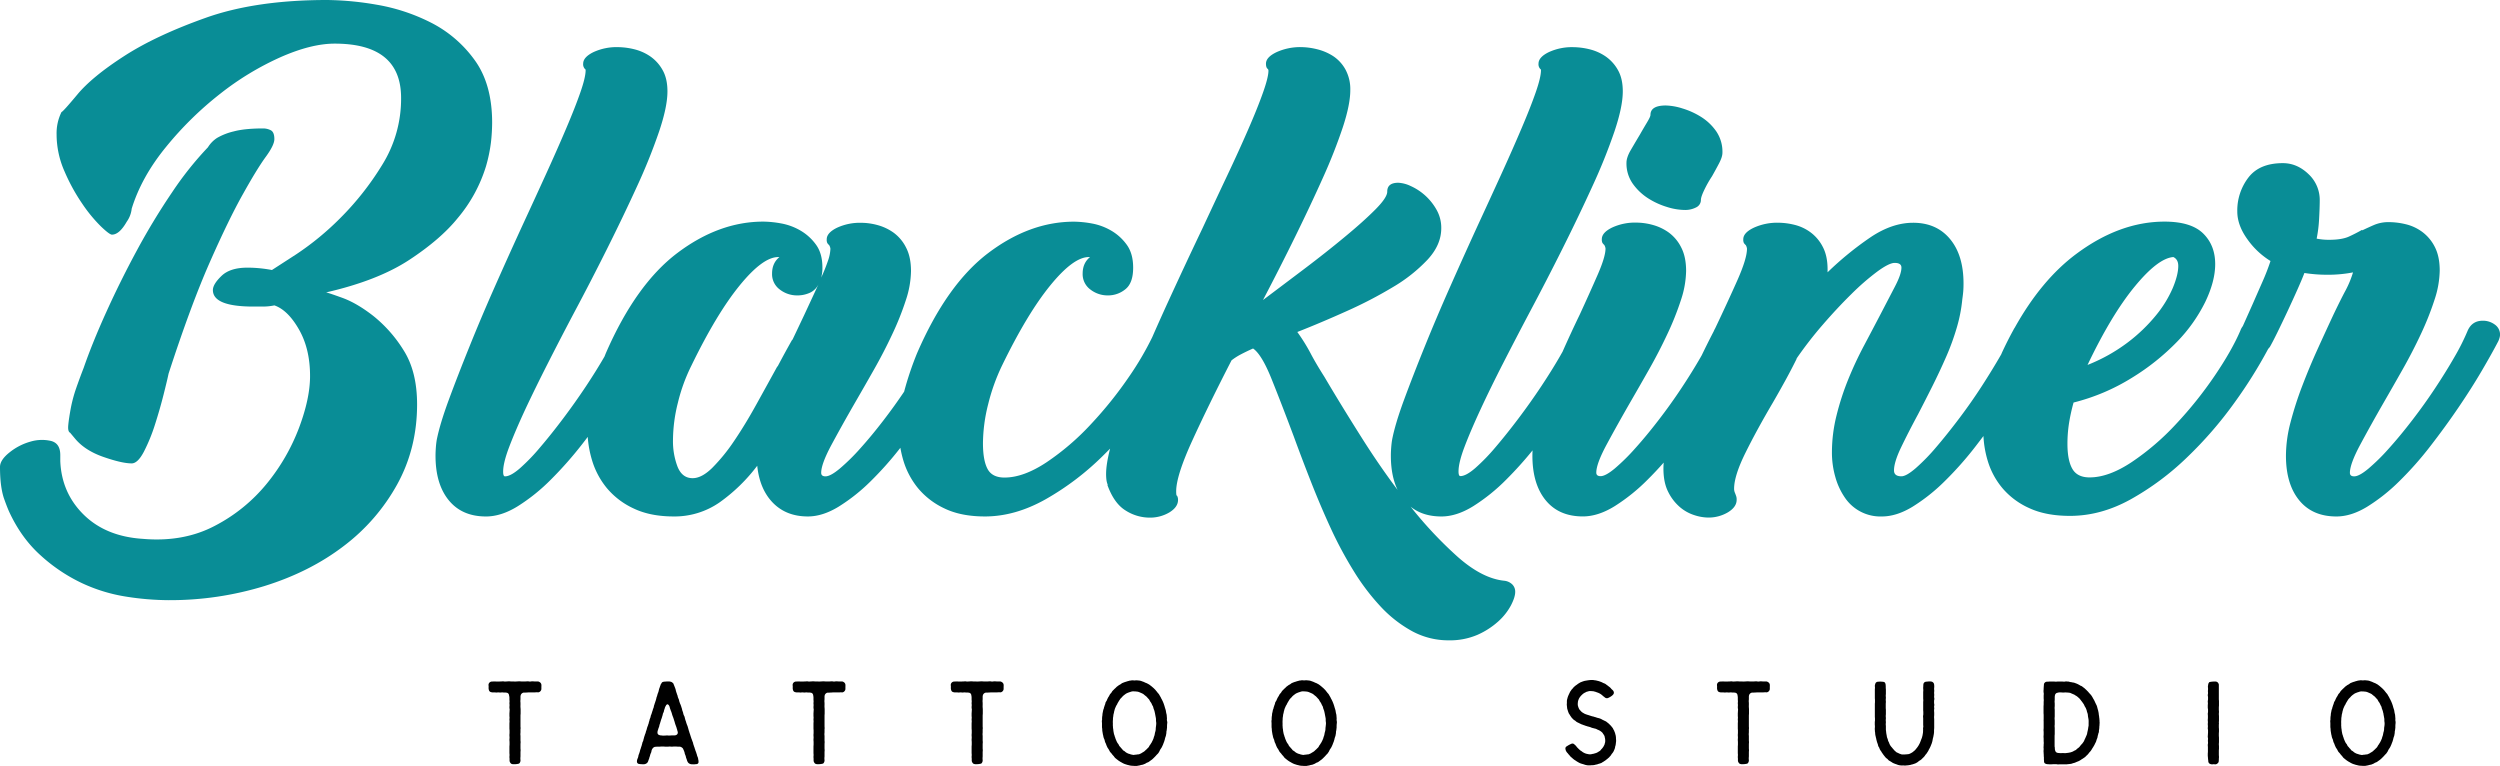 <svg xmlns="http://www.w3.org/2000/svg" viewBox="0 0 1688.19 517.24"><defs><style>.cls-1{fill:#098d96;}</style></defs><g id="Laag_2" data-name="Laag 2"><g id="Layer_1" data-name="Layer 1"><path class="cls-1" d="M50.68,296.19q6.65,8,19.11,12.35t19.11,4.38q4.14,0,8.31-8a118,118,0,0,0,7.47-18.31q3.31-10.33,5.82-20.3t3.32-13.94q15-46.17,27.83-75.24T164.09,131q9.54-17.11,15.37-25.08t5.81-12q0-4.77-2.49-6a11.52,11.52,0,0,0-5-1.19q-12.45,0-19.93,2a41.41,41.41,0,0,0-11.22,4.38,20.08,20.08,0,0,0-6.23,6.37,224.72,224.72,0,0,0-24.1,30.25,454.22,454.22,0,0,0-23.67,39q-11.22,20.72-20.77,41.8T56.5,248.42c-1.67,4.26-3.33,8.76-5,13.54a94.86,94.86,0,0,0-3.74,13.93q-1.25,6.78-1.66,11.15c-.28,2.92.13,4.65,1.25,5.17Z"/><path class="cls-1" d="M252.15,213.39q-11.21-8.76-21.18-12.34c-6.65-2.39-10.26-3.59-10.8-3.59q34.89-8,56.08-21.89t32.81-28.27a99.44,99.44,0,0,0,19.11-35,102.49,102.49,0,0,0,3.33-15.93,120.76,120.76,0,0,0,.83-13.53q0-26.28-12.05-42.6a82.09,82.09,0,0,0-29.49-25.08,128.31,128.31,0,0,0-36.56-12A207.45,207.45,0,0,0,221,0q-48.19,0-81.84,11.94T83.91,37.82Q62.3,51.76,52.34,63.7T41.54,75.64a32.29,32.29,0,0,0-3.32,15.13,61.8,61.8,0,0,0,5.4,25.08,126.65,126.65,0,0,0,12.05,21.9,99.26,99.26,0,0,0,12.46,15.12q5.81,5.58,7.47,5.58,5,0,10-8.76a18.39,18.39,0,0,0,3.33-8.76q6.63-21.5,23.26-41.8A228.22,228.22,0,0,1,148.72,63.3a193.09,193.09,0,0,1,40.71-24.68q20.74-9.15,36.55-9.16,44.86,0,44.87,36.63A84.3,84.3,0,0,1,258,111.47a193,193,0,0,1-28.25,35.83,190.17,190.17,0,0,1-29.49,24.28q-14.14,9.16-16.62,10.75c-2.78-.52-5.54-.92-8.31-1.19s-5.54-.4-8.31-.4q-11.64,0-17.44,5.58t-5.82,9.55q0,11.16,27.42,11.15h6.64a39.54,39.54,0,0,0,7.48-.8q9.14,3.19,16.62,16.32T209.37,254q0,15.13-7.48,35a135.3,135.3,0,0,1-21.6,37.42A111.22,111.22,0,0,1,145,355.11q-21.19,11.14-48.6,8.76-24.93-1.61-39.88-16.32T40.71,311.32v-4q0-7.95-6.23-9.55a27.11,27.11,0,0,0-13.71.39,39.54,39.54,0,0,0-14.12,7.17Q0,310.54,0,315.3,0,328.05,2.49,336c1.11,3.19,2.21,6.11,3.33,8.76q8.29,18.32,21.6,30.26a113.14,113.14,0,0,0,27.83,18.71,110.67,110.67,0,0,0,29.91,9.16,187.56,187.56,0,0,0,28.66,2.39,217.16,217.16,0,0,0,64.81-9.56q30.72-9.56,53.58-27.07a132.35,132.35,0,0,0,36.14-41.8q13.29-24.28,13.3-53.75,0-22.28-9.14-36.62A90.84,90.84,0,0,0,252.15,213.39Z"/><path class="cls-1" d="M1113.07,134a51.13,51.13,0,0,0,12.67,5.78,41.11,41.11,0,0,0,11.63,2,16.2,16.2,0,0,0,8.1-1.79,5.53,5.53,0,0,0,3.11-5c0-1.33.76-3.58,2.29-6.77a74.82,74.82,0,0,1,5.19-9.15q2.49-4.38,4.78-8.76t2.28-7.17A24.53,24.53,0,0,0,1159,88.78,35.16,35.16,0,0,0,1148.79,79a51.8,51.8,0,0,0-12.67-5.77,40.64,40.64,0,0,0-11.22-2q-10.38,0-10.38,6.37c0,.8-.77,2.46-2.29,5s-3.11,5.24-4.77,8.16q-3.33,5.58-6.23,10.55t-2.91,8.56a23.62,23.62,0,0,0,4.36,14.33A37.43,37.43,0,0,0,1113.07,134Z"/><path class="cls-1" d="M1684.66,219.16a13.41,13.41,0,0,0-8.1-2.59q-7.47,0-10.39,7.17a148.18,148.18,0,0,1-8.72,17.32q-5.82,10.14-13.08,21.1T1629,283.65q-8.1,10.56-15.79,19.11a136.69,136.69,0,0,1-13.92,13.74q-6.22,5.17-9.55,5.17c-1.94,0-2.91-.79-2.91-2.39q0-6,7.06-19.15t15.79-28.34q6.22-10.77,12.88-22.55t12.25-23.75a196,196,0,0,0,9.14-23,65.33,65.33,0,0,0,3.53-19.76q0-9.57-3.32-16a28.79,28.79,0,0,0-8.52-10.16,30.68,30.68,0,0,0-11.21-5.18,49.17,49.17,0,0,0-11-1.39,25,25,0,0,0-10,1.79c-2.77,1.19-5.54,2.46-8.31,3.78v-.4q-4.16,2.4-8.93,4.58t-13.5,2.19a44.12,44.12,0,0,1-8.31-.79,90.34,90.34,0,0,0,1.66-13.43c.27-5,.42-9.09.42-12.25a23.87,23.87,0,0,0-7.69-18q-7.69-7.31-17.24-7.3-15.79,0-23.26,9.75a36.53,36.53,0,0,0-7.48,22.89q0,9.17,6.65,18.51a53.35,53.35,0,0,0,15.78,14.93,149.3,149.3,0,0,1-5.4,13.94q-3.33,7.56-6.64,15.12l-6.68,14.94a10.79,10.79,0,0,0-1.63,3q-5.82,13.54-17.45,30.65a265.77,265.77,0,0,1-26,32.45,169.38,169.38,0,0,1-29.91,25.68q-15.57,10.35-28.45,10.35c-5.55,0-9.42-1.92-11.64-5.77s-3.32-9.49-3.32-16.92a89.58,89.58,0,0,1,1-13.54,125.61,125.61,0,0,1,3.13-14.33,137.85,137.85,0,0,0,39.42-16.72A156.32,156.32,0,0,0,1470,230.9a105.6,105.6,0,0,0,19.19-27.07q6.67-13.94,6.68-25.48,0-12.73-8.13-20.7t-26-8q-30.42,0-59.77,21.89-23.43,17.47-41.41,49.64a12.77,12.77,0,0,0-1,1.71q-4.07,7.4-7.83,15.54l-.3.77c-.12.21-.23.41-.36.62q-5.61,9.76-12.67,20.7t-15.16,21.7q-8.1,10.75-15.58,19.51a133.92,133.92,0,0,1-13.91,14.33q-6.45,5.58-9.77,5.57c-3.32,0-5-1.32-5-4q0-5.56,4.78-15.52t11.42-22.3q4.56-8.75,9.55-18.71t9.35-19.91a163.75,163.75,0,0,0,7.27-19.9,100.9,100.9,0,0,0,3.74-19.11c.27-1.85.48-3.58.62-5.18s.21-3.44.21-5.57q0-19.11-9.14-30.06t-24.92-10.94q-14.13,0-28.67,9.75a217.66,217.66,0,0,0-29.07,23.69v-2q0-9.16-3.33-15.33a28.15,28.15,0,0,0-8.31-9.75,30.51,30.51,0,0,0-10.8-5,46.44,46.44,0,0,0-10.8-1.39,38.11,38.11,0,0,0-16.61,3.38q-7.08,3.39-7.07,7.76a5.15,5.15,0,0,0,.42,2.59,9,9,0,0,0,1.25,1.39,6,6,0,0,1,.83,2.39q0,6.78-6.65,21.7-6.45,14.48-14.85,32.15a14.44,14.44,0,0,0-.93,1.89l0,0q-4.1,7.89-8.11,16.22c-.2.35-.39.7-.6,1.06q-5.82,10.14-13.08,21.1t-15.37,21.49q-8.1,10.56-15.79,19.11a137.74,137.74,0,0,1-13.91,13.74q-6.24,5.17-9.56,5.17c-1.94,0-2.91-.79-2.91-2.39q0-6,7.07-19.11t15.78-28.26q6.23-10.76,12.88-22.49t12.25-23.69a193.53,193.53,0,0,0,9.14-22.89,65.09,65.09,0,0,0,3.53-19.71q0-9.56-3.32-15.92a27.88,27.88,0,0,0-8.31-10,33.63,33.63,0,0,0-10.8-5.17,42.53,42.53,0,0,0-11.22-1.59,36.77,36.77,0,0,0-16.4,3.38q-6.86,3.39-6.86,7.76a5.15,5.15,0,0,0,.42,2.59,9.35,9.35,0,0,0,1.24,1.39,5.88,5.88,0,0,1,.83,2.39q0,5.58-5.4,17.92t-12,26.67q-5.4,11.15-11,23.69l-.6,1.37c-.47.85-1,1.72-1.48,2.61q-5.61,9.77-12.87,20.7t-15.37,21.7q-8.1,10.74-15.58,19.51a132.32,132.32,0,0,1-13.71,14.13q-6.23,5.37-10,5.37c-.83,0-1.25-1.05-1.25-3.18q0-6,4.17-16.92t10.85-25.28q6.66-14.34,15.21-31.05T1032.87,211q11.25-21.1,22.3-43.2t20.22-42.2a384.27,384.27,0,0,0,14.81-36.82q5.63-16.73,5.63-27.07,0-8.76-3.35-14.53a27.36,27.36,0,0,0-8.37-9.16,33.19,33.19,0,0,0-10.88-4.78,47.71,47.71,0,0,0-10.88-1.39,37.32,37.32,0,0,0-16.53,3.38c-4.61,2.26-6.9,4.85-6.9,7.77a4.56,4.56,0,0,0,1.66,4v.4q0,4.77-3.53,14.92t-9.56,24.29q-6,14.13-13.71,31.05t-16,34.84q-9.13,19.91-18.48,41t-17.24,40.61q-7.89,19.51-13.92,35.83T940.05,297q-.4,2.38-.62,5.38t-.21,5.37q0,13.62,4.55,23.09-12.15-16.2-23.45-34-14.75-23.3-26-42.4-5.82-9.15-9.35-15.92a121.6,121.6,0,0,0-8.93-14.33q16.2-6.37,33.44-14.14a289.4,289.4,0,0,0,31.36-16.32,105.42,105.42,0,0,0,23.27-18.51q9.14-9.94,9.14-21.1A24.67,24.67,0,0,0,970,141.53a37.85,37.85,0,0,0-17.44-15.93,21.91,21.91,0,0,0-8.31-2.19q-7.49,0-7.48,6,0,4-8.1,12.14T908.07,160q-12.47,10.36-27.21,21.5t-28,21.1q11.29-21.49,21.75-42.8t18.83-40a357.7,357.7,0,0,0,13.38-34q5-15.32,5-24.88a27.77,27.77,0,0,0-3.35-14.13,25.62,25.62,0,0,0-8.38-9,35.64,35.64,0,0,0-10.87-4.58,46.33,46.33,0,0,0-10.46-1.39A38.68,38.68,0,0,0,862,35.23q-7.12,3.39-7.12,7.77c0,1.86.42,3,1.25,3.58a1.61,1.61,0,0,1,.42,1.19q0,4.4-3.74,14.93t-10,24.88q-6.24,14.34-14.33,31.46t-16.41,35q-11.22,23.49-22.64,48.37-5.93,12.92-11.35,25.29A204.08,204.08,0,0,1,762.68,254a267.69,267.69,0,0,1-26,32.45,170.1,170.1,0,0,1-29.91,25.68q-15.59,10.35-28.46,10.35-8.31,0-11.42-5.77t-3.12-17.32a109.86,109.86,0,0,1,3.53-26.48,132.8,132.8,0,0,1,9.35-26.07q17-35,32.61-54.14t26-19.11h.83q-5,4-5,11.14a12.83,12.83,0,0,0,5.19,10.75,18.91,18.91,0,0,0,11.84,4A18.36,18.36,0,0,0,760,195.27q5.19-4.17,5.19-14.53,0-9.56-4.36-15.52a34,34,0,0,0-10.59-9.56,39.92,39.92,0,0,0-13.09-4.78,70.93,70.93,0,0,0-11.84-1.19q-29.91,0-57.86,21.1t-48.16,67.68a212.79,212.79,0,0,0-8.66,25.68c0,.1-.05.21-.08.32q-6.57,9.75-13.8,19.18-8.1,10.56-15.79,19.11A137.74,137.74,0,0,1,567,316.5q-6.24,5.17-9.56,5.17c-1.94,0-2.91-.79-2.91-2.39q0-6,7.06-19.11t15.79-28.26q6.23-10.76,12.88-22.49t12.25-23.69a193.53,193.53,0,0,0,9.14-22.89,65.09,65.09,0,0,0,3.53-19.71q0-9.56-3.32-15.92a27.88,27.88,0,0,0-8.31-10,33.63,33.63,0,0,0-10.8-5.17,42.53,42.53,0,0,0-11.22-1.59,36.77,36.77,0,0,0-16.4,3.38q-6.85,3.39-6.86,7.76a5.15,5.15,0,0,0,.42,2.59,9.35,9.35,0,0,0,1.24,1.39,6,6,0,0,1,.83,2.39,26.86,26.86,0,0,1-1.66,8.16,115.54,115.54,0,0,1-4.57,11.35,24.45,24.45,0,0,0,.83-6.77q0-9.56-4.36-15.52a34,34,0,0,0-10.59-9.56,39.83,39.83,0,0,0-13.09-4.78,70.93,70.93,0,0,0-11.84-1.19q-29.89,0-57.95,21.1t-48.39,67.68c-.31.74-.6,1.51-.9,2.26q-5.52,9.56-12.6,20.23-7.28,10.95-15.37,21.7t-15.58,19.51A130.41,130.41,0,0,1,351,316.3q-6.22,5.37-10,5.37c-.83,0-1.24-1.05-1.24-3.18q0-6,4.17-16.92t10.84-25.28Q361.49,262,370,245.24T387.75,211q11.26-21.1,22.3-43.2t20.23-42.2a386.63,386.63,0,0,0,14.8-36.82q5.64-16.73,5.63-27.07,0-8.76-3.35-14.53A27.36,27.36,0,0,0,439,38a33.1,33.1,0,0,0-10.88-4.78,47.71,47.71,0,0,0-10.88-1.39,37.28,37.28,0,0,0-16.52,3.38Q393.8,38.62,393.8,43a4.56,4.56,0,0,0,1.66,4v.4q0,4.77-3.53,14.92t-9.55,24.29q-6,14.13-13.71,31.05t-16,34.84q-9.15,19.91-18.49,41T317,234.09q-7.89,19.51-13.91,35.83T294.93,297c-.27,1.59-.48,3.38-.62,5.38s-.21,3.78-.21,5.37q0,19.11,8.94,30.06t25.13,10.95q10.38,0,21.6-7A125.58,125.58,0,0,0,372,323.86a255.83,255.83,0,0,0,21.4-24.28c1.18-1.52,2.33-3,3.48-4.56a71.58,71.58,0,0,0,2.95,15.9,53.65,53.65,0,0,0,10,18.72,52,52,0,0,0,18.07,13.73q11.22,5.37,27,5.38A53.17,53.17,0,0,0,486,339.19a115.52,115.52,0,0,0,25.34-24.68Q513,330.44,522,339.59t23.47,9.16q10,0,20.77-6.57a122.48,122.48,0,0,0,21.61-17.12A229.18,229.18,0,0,0,608,302.39a77.35,77.35,0,0,0,2,8.53,54,54,0,0,0,9.9,18.72,51.64,51.64,0,0,0,17.94,13.73q11.14,5.37,27.23,5.38,20.34,0,40.92-11.55a183.71,183.71,0,0,0,38.63-29.26c1.69-1.65,3.34-3.33,5-5q-2.7,10.5-2.7,17.16a32.38,32.38,0,0,0,.21,3.78,14.1,14.1,0,0,0,1,3.78l-.41-.39q4.57,12.74,12.46,17.51A30.26,30.26,0,0,0,776,349.54,25.64,25.64,0,0,0,789.68,346q5.8-3.58,5.81-8.36a5.53,5.53,0,0,0-.83-3.19v.4c-.28-.26-.41-1.32-.41-3.18q0-10.35,10.8-34t26.58-54.34a41.41,41.41,0,0,1,6.23-4c2.5-1.32,5.26-2.65,8.31-4q5.82,4,12.46,20.51t15,38.81q5.38,14.73,11.63,30.66t13.29,31.25a268.47,268.47,0,0,0,15.58,29.06,150.45,150.45,0,0,0,18.28,24.09,84.21,84.21,0,0,0,21.18,16.52,51.27,51.27,0,0,0,24.72,6.17,47,47,0,0,0,19.53-3.78,52.83,52.83,0,0,0,13.91-9,40.09,40.09,0,0,0,8.52-10.75c1.93-3.72,2.91-6.77,2.91-9.16a6.85,6.85,0,0,0-2.08-5.17,9.1,9.1,0,0,0-5.4-2.39q-15-1.59-31.57-16.32a271.29,271.29,0,0,1-31.56-33.67q8.19,6.59,20.75,6.6,10.38,0,21.6-7a125.63,125.63,0,0,0,22.23-17.92,248.66,248.66,0,0,0,17.75-19.72c-.06,1.22-.1,2.42-.1,3.6q0,19.11,8.93,30.06t25.13,10.95q10.38,0,21.61-7a125.94,125.94,0,0,0,22.22-17.92q5.46-5.42,10.76-11.44c-.11,1.4-.17,2.76-.17,4.08q0,9.56,3.32,15.92a32.35,32.35,0,0,0,7.9,10.15,28.14,28.14,0,0,0,9.76,5.38,31.28,31.28,0,0,0,8.93,1.59,25.61,25.61,0,0,0,13.71-3.58q5.81-3.58,5.81-8.36a6.75,6.75,0,0,0-.41-2.79c-.28-.8-.56-1.52-.83-2.19A6.7,6.7,0,0,1,1171,330q0-8.75,7.69-24.28t18.48-33.84q4.15-7.17,8.31-14.73t7.89-15.13l-.41.4a260.3,260.3,0,0,1,17.86-23.09q10-11.55,19.53-20.9a163.06,163.06,0,0,1,17.44-15.13q7.89-5.76,11.63-5.77,4.58,0,4.57,3.18,0,4.39-4.36,12.74L1269.46,213q-5,9.56-10.8,20.5a244.81,244.81,0,0,0-10.59,22.69,179,179,0,0,0-7.89,24.29,102.78,102.78,0,0,0-3.12,24.88,60,60,0,0,0,2.29,16.72,46.4,46.4,0,0,0,6.44,13.93,28.94,28.94,0,0,0,24.92,12.75q10,0,20.77-6.57a122.07,122.07,0,0,0,21.6-17.12,229.72,229.72,0,0,0,21-23.69q2.68-3.47,5.29-6.94a69.35,69.35,0,0,0,3,17.09,51.61,51.61,0,0,0,10,18.31,50.94,50.94,0,0,0,18.07,13.34q11.21,5.18,27.41,5.18,20.78,0,40.92-11.15a182.76,182.76,0,0,0,38-28.27,265.81,265.81,0,0,0,32.4-37.42,316.06,316.06,0,0,0,22.35-35.68,13.1,13.1,0,0,0,.91-1.34v.39c1.39-2.38,3.18-5.83,5.4-10.35s4.5-9.28,6.86-14.33,4.57-9.88,6.64-14.53,3.67-8.42,4.78-11.34a98.12,98.12,0,0,0,15.37,1.19,88.56,88.56,0,0,0,17.45-1.59,66.67,66.67,0,0,1-5,12.14q-2.91,5.37-7.89,15.72-5.4,11.57-11,23.89t-10.38,24.88a233.23,233.23,0,0,0-7.89,24.49,89.79,89.79,0,0,0-3.12,22.69q0,19.11,8.93,30.06t25.13,10.95q10,0,20.77-6.57a122.07,122.07,0,0,0,21.6-17.12,229.72,229.72,0,0,0,21-23.69q10.18-13.14,19.11-26.28t15.79-24.88q6.86-11.73,11-19.7a13.63,13.63,0,0,0,.83-2.19,8.47,8.47,0,0,0,.41-2.19A8.22,8.22,0,0,0,1684.66,219.16Zm-243.13-25.68q15.72-19.11,26.09-19.9,3.32,1.59,3.31,6,0,6-3.72,14.93A77.6,77.6,0,0,1,1456,212.79a110.91,110.91,0,0,1-19,18.31,114.93,114.93,0,0,1-27.34,15.33Q1425.78,212.61,1441.53,193.48ZM542.93,213,535,229.71v-.4q-2.49,4.4-5,9t-5,9.35v-.39Q518,260,510.53,273.5T495.58,298A121.84,121.84,0,0,1,481,315.9c-4.72,4.65-9.14,7-13.3,7q-7.07,0-10.18-7.77A48.5,48.5,0,0,1,454.45,297a105.5,105.5,0,0,1,3.32-25.08,118.41,118.41,0,0,1,9.14-25.08q17-35,32.61-54.14t26-19.11h.84q-5,4-5,11.14a12.83,12.83,0,0,0,5.19,10.75,18.91,18.91,0,0,0,11.84,4,20.31,20.31,0,0,0,8.52-1.79,12.16,12.16,0,0,0,6-6.17Z"/><path d="M364.5,460.67a3,3,0,0,0-1.19-.51,5.9,5.9,0,0,1-1.19,0h-1.28c-.42,0-.93-.09-1.44-.09s-1,.17-1.53.17-1-.17-1.44-.17-1,.09-1.53.09H352c-.43,0-.94-.09-1.36-.09s-.94.09-1.44.09-.85.08-1.36.08-.94-.08-1.36-.08h-1.44c-.43,0-.85-.09-1.36-.09s-.94.09-1.36.09-.93.08-1.36.08-.93-.17-1.44-.17a6.91,6.91,0,0,1-1.36.09c-.42,0-.93.08-1.36.08h-1.36c-.5,0-.93-.08-1.35-.08-.68,0-1.36.08-2,.08a2.35,2.35,0,0,0-1.7.86,2.26,2.26,0,0,0-.51,1.36c0,.51.09.94.09,1.37a6.85,6.85,0,0,0,0,1.36,2.53,2.53,0,0,0,.17.69,1.9,1.9,0,0,0,.51,1,1.84,1.84,0,0,0,1,.51,3.33,3.33,0,0,0,1.28.17H334c.43,0,.77.09,1.19.09s.85-.09,1.27-.09.94.09,1.36.09.93-.09,1.36-.09.76.09,1.1.09h1.11c.17,0,.34.08.51.08a2,2,0,0,1,1.35.6,2.13,2.13,0,0,1,.51,1.28A8,8,0,0,1,344,471v1.36c0,.43.09.85.09,1.28s-.09.85-.09,1.28.09.77.09,1.2-.09,1-.09,1.53a8,8,0,0,0,.17,1.37c0,.51-.08,1-.08,1.45s-.09.94-.09,1.45v1.45c0,.42.09.85.09,1.28s-.09.77-.09,1.19.09.86.09,1.28-.09,1-.09,1.54v3.24c0,.43.09.94.09,1.37v1.62c0,.51-.09,1-.09,1.53s.09,1.11.09,1.62-.09,1-.09,1.54.09,1,.09,1.62v1.54c0,.51-.09,1-.09,1.53v4.18c0,.43.09.94.09,1.37s-.09.94-.09,1.36.09.86.09,1.2v1.28a2.45,2.45,0,0,0,.34,1.11,2.7,2.7,0,0,0,.76.94,4.38,4.38,0,0,0,1.11.34h1.52a10,10,0,0,0,1.53-.17,3.32,3.32,0,0,0,1.27-.34,2.43,2.43,0,0,0,.68-1.11,2.45,2.45,0,0,0,.17-.69c0-.59-.08-1.11-.08-1.7,0-.43.08-.86.08-1.37V508c0-.51.09-.94.09-1.37s-.09-.94-.09-1.36v-2.73c0-.43.09-.94.09-1.37s-.09-.85-.09-1.36v-2.65c0-.51-.08-.94-.08-1.36s.08-.94.08-1.37v-1.37a6,6,0,0,1,.09-1.27c0-.43-.09-.86-.09-1.28v-7.26c0-.51.09-1,.09-1.45v-2.9c0-.43-.09-.85-.09-1.36a7.82,7.82,0,0,1,0-1.37v-1.37c0-.42-.08-.85-.08-1.36s.08-.85.08-1.37v-1.36a3.92,3.92,0,0,1,.09-1,2.51,2.51,0,0,1,1.95-2h.76c.51,0,1.11-.08,1.62-.08s.93-.09,1.36-.09h4c.51,0,.94-.08,1.36-.08.26,0,.51.08.77.08a2.28,2.28,0,0,0,1.44-.68,2.42,2.42,0,0,0,.76-1.54v-1.53a7.8,7.8,0,0,0,0-1.45A2.26,2.26,0,0,0,364.5,460.67Z"/><path d="M471.37,511.87l-.51-1.28a6.94,6.94,0,0,1-.34-1.28,8.38,8.38,0,0,1-.43-1.28l-.51-1.28a6.84,6.84,0,0,0-.42-1.28,6.84,6.84,0,0,0-.42-1.28c-.17-.43-.26-.86-.43-1.28s-.25-.94-.34-1.37l-.51-1.28A7.35,7.35,0,0,0,467,499c-.17-.42-.26-.85-.43-1.28s-.25-.85-.42-1.28a8.38,8.38,0,0,0-.43-1.28c-.16-.42-.25-.94-.42-1.36a12.34,12.34,0,0,1-.42-1.45c-.17-.51-.26-.94-.43-1.45a6.17,6.17,0,0,0-.51-1.37c-.17-.51-.34-.94-.51-1.45a7.61,7.61,0,0,0-.42-1.36,10.33,10.33,0,0,1-.43-1.45c-.17-.43-.17-.86-.33-1.29s-.43-.85-.6-1.28-.25-.85-.34-1.27-.25-.86-.42-1.29-.26-.85-.34-1.27-.26-.94-.43-1.37a7.09,7.09,0,0,0-.42-1.28,7.23,7.23,0,0,0-.51-1.19c-.17-.43-.26-.86-.43-1.28s-.17-.94-.34-1.37-.34-.77-.5-1.19-.26-.77-.34-1.2-.26-.85-.43-1.19a6.84,6.84,0,0,0-.42-1.28c-.09-.43-.26-.77-.34-1.2s-.17-.85-.34-1.28a6.34,6.34,0,0,0-.43-1.11,8.93,8.93,0,0,0-.42-1.11,11.37,11.37,0,0,1-.42-1.11,2.75,2.75,0,0,0-.85-.85,2.24,2.24,0,0,0-1.11-.51,4,4,0,0,0-1-.17h-1.35c-.43,0-.85.08-1.28.08s-.68.09-1,.09a4.81,4.81,0,0,0-1,.34,3,3,0,0,0-.6.85c-.17.35-.42.6-.51.86a4.78,4.78,0,0,1-.42,1.19,5.31,5.31,0,0,1-.43,1.2c-.08.42-.25.85-.34,1.28s-.17.85-.34,1.28a7.93,7.93,0,0,1-.51,1.28,6.89,6.89,0,0,1-.33,1.28c-.09.42-.34.85-.43,1.28s-.17.93-.34,1.36a7.09,7.09,0,0,1-.42,1.28,8,8,0,0,1-.43,1.28,7.09,7.09,0,0,1-.42,1.28c-.09.43-.17.85-.26,1.28s-.42.94-.51,1.37-.25.93-.42,1.36-.26.94-.43,1.37a7.86,7.86,0,0,1-.5,1.28c-.17.51-.17.93-.34,1.45l-.51,1.28a6.6,6.6,0,0,1-.34,1.36,9.74,9.74,0,0,0-.34,1.37,7.71,7.71,0,0,0-.43,1.28l-.51,1.28c-.08.42-.25.85-.34,1.28s-.25.85-.42,1.28-.25.85-.34,1.28l-.51,1.28a7.35,7.35,0,0,1-.42,1.28c-.09.42-.26.94-.34,1.36a7.62,7.62,0,0,0-.34,1.37c-.17.42-.43.85-.6,1.36a7.62,7.62,0,0,1-.34,1.37,6,6,0,0,1-.42,1.36c-.17.52-.25.94-.42,1.37s-.34.94-.43,1.36-.25.94-.42,1.45-.34.86-.51,1.37-.17,1-.34,1.53-.43,1-.6,1.54a4.77,4.77,0,0,0-.17,1.54,1.55,1.55,0,0,0,1.11,1.36c.25.09.59.09.93.17.51,0,.93.09,1.44.09H435a3.71,3.71,0,0,0,1.61-.6,2.59,2.59,0,0,0,1-1.28c.17-.34.26-.77.43-1.19s.34-.77.42-1.2.26-.85.43-1.28a6.94,6.94,0,0,1,.34-1.28,10.88,10.88,0,0,1,.51-1.19c.17-.51.17-1.11.42-1.71a4.09,4.09,0,0,1,1-1.45,2.53,2.53,0,0,1,1.36-.6c.42,0,.85-.08,1.36-.08h1.35c.51,0,.94-.09,1.45-.09H448c.51,0,1,.09,1.45.09h1.44c.42,0,.93-.09,1.36-.09s.93.09,1.44.09.94-.09,1.36-.09h1.44c.43,0,.94.09,1.36.09h1.19a2.64,2.64,0,0,1,1.44.6,2.17,2.17,0,0,1,.94,1.19,14,14,0,0,1,.68,1.62,6.11,6.11,0,0,1,.33,1.37l.51,1.28a7.32,7.32,0,0,1,.34,1.36c.17.43.34.85.51,1.37a5.23,5.23,0,0,0,.43,1.19,3,3,0,0,0,1,1.28,4.27,4.27,0,0,0,1.44.6c.59,0,1.1.08,1.7.08A9.78,9.78,0,0,0,470,516a1.66,1.66,0,0,0,.93-.17,1.32,1.32,0,0,0,.77-1.28,6.13,6.13,0,0,0-.09-1.28A7.22,7.22,0,0,1,471.37,511.87ZM456.6,496.34a2.73,2.73,0,0,1-1.19.25h-1.53c-.51,0-1,.09-1.53.09h-1.52v-.09c-.43,0-.94.09-1.36.09s-.94.08-1.45.08c-.68,0-1.35-.17-2-.17a5.24,5.24,0,0,1-1.11-.34,1.66,1.66,0,0,1-.93-1.7,3.9,3.9,0,0,1,.25-1.37c.17-.43.26-.94.43-1.36s.34-.94.51-1.37a7,7,0,0,1,.34-1.45,8,8,0,0,0,.42-1.37,9.6,9.6,0,0,0,.43-1.45c.17-.42.34-.85.51-1.36s.25-.94.42-1.37a9.51,9.51,0,0,0,.34-1.45c.17-.42.42-.85.59-1.36s.17-.94.34-1.37.34-.94.43-1.36a6.48,6.48,0,0,1,.68-1.37,1.29,1.29,0,0,1,.51-.68.7.7,0,0,1,1-.09c.16.17.42.35.5.52a4,4,0,0,1,.43.85c.17.51.25,1,.42,1.45s.34.94.51,1.45a6.17,6.17,0,0,1,.51,1.37c.17.42.26.93.43,1.45s.34.93.51,1.36.34.94.5,1.45.26.94.43,1.37.25.94.42,1.45.26.85.43,1.28.34.94.51,1.36a10.91,10.91,0,0,0,.42,1.37,7.83,7.83,0,0,0,.34,1.28,3.45,3.45,0,0,1,.17.94A1.75,1.75,0,0,1,456.6,496.34Z"/><path d="M569.84,460.67a3,3,0,0,0-1.19-.51,5.9,5.9,0,0,1-1.19,0h-1.27c-.43,0-.94-.09-1.44-.09s-1,.17-1.53.17-1-.17-1.45-.17-1,.09-1.52.09h-2.89c-.42,0-.93-.09-1.36-.09s-.93.09-1.44.09-.85.08-1.36.08-.93-.08-1.36-.08H550.4c-.43,0-.85-.09-1.36-.09s-.93.09-1.36.09-.93.08-1.36.08-.93-.17-1.44-.17a6.86,6.86,0,0,1-1.36.09c-.42,0-.93.08-1.35.08h-1.36c-.51,0-.94-.08-1.36-.08-.68,0-1.36.08-2,.08a2.35,2.35,0,0,0-1.7.86,2.31,2.31,0,0,0-.5,1.36c0,.51.08.94.08,1.37a7.7,7.7,0,0,0,0,1.36,3,3,0,0,0,.17.69,1.9,1.9,0,0,0,.51,1,1.84,1.84,0,0,0,1,.51,3.28,3.28,0,0,0,1.27.17h1.1c.43,0,.77.09,1.19.09s.85-.09,1.28-.09.93.09,1.35.09.94-.09,1.36-.09.77.09,1.11.09h1.1c.17,0,.34.08.51.08a2,2,0,0,1,1.36.6,2.2,2.2,0,0,1,.51,1.28,9.13,9.13,0,0,1,.17,1.37v1.36c0,.43.08.85.08,1.28s-.08.85-.08,1.28.08.77.08,1.2-.08,1-.08,1.53a7.13,7.13,0,0,0,.17,1.37c0,.51-.09,1-.09,1.45s-.08.94-.08,1.45v1.45c0,.42.08.85.08,1.28s-.08.77-.08,1.19.08.86.08,1.28-.08,1-.08,1.54v3.24c0,.43.08.94.08,1.37v1.62c0,.51-.08,1-.08,1.53s.08,1.11.08,1.62-.08,1-.08,1.54.08,1,.08,1.62v1.54c0,.51-.08,1-.08,1.53v4.18c0,.43.08.94.08,1.37s-.08.94-.08,1.36.08.86.08,1.2v1.28a2.45,2.45,0,0,0,.34,1.11,2.7,2.7,0,0,0,.76.94,4.38,4.38,0,0,0,1.11.34h1.53a10,10,0,0,0,1.52-.17,3.32,3.32,0,0,0,1.28-.34,2.61,2.61,0,0,0,.68-1.11,2.86,2.86,0,0,0,.17-.69c0-.59-.09-1.11-.09-1.7,0-.43.09-.86.09-1.37V508c0-.51.08-.94.08-1.37s-.08-.94-.08-1.36v-2.73c0-.43.08-.94.08-1.37s-.08-.85-.08-1.36v-2.65c0-.51-.09-.94-.09-1.36s.09-.94.09-1.37v-1.37a6.78,6.78,0,0,1,.08-1.27c0-.43-.08-.86-.08-1.28v-7.26c0-.51.08-1,.08-1.45v-2.9c0-.43-.08-.85-.08-1.36a7,7,0,0,1,0-1.37v-1.37c0-.42-.09-.85-.09-1.36s.09-.85.09-1.37v-1.36a4.39,4.39,0,0,1,.08-1,2.35,2.35,0,0,1,.68-1.28,2.31,2.31,0,0,1,1.27-.69h.77c.51,0,1.1-.08,1.61-.08s.93-.09,1.36-.09h4c.51,0,.93-.08,1.36-.08.25,0,.5.08.76.08a2.28,2.28,0,0,0,1.44-.68,2.43,2.43,0,0,0,.77-1.54v-1.53a8.78,8.78,0,0,0,0-1.45A2.3,2.3,0,0,0,569.84,460.67Z"/><path d="M676.63,460.67a3,3,0,0,0-1.19-.51,5.9,5.9,0,0,1-1.19,0H673c-.43,0-.94-.09-1.45-.09s-1,.17-1.53.17-1-.17-1.44-.17-1,.09-1.53.09h-2.88c-.43,0-.94-.09-1.36-.09s-.93.09-1.44.09-.85.08-1.36.08-.94-.08-1.36-.08h-1.44c-.43,0-.85-.09-1.36-.09s-.93.09-1.36.09-.93.08-1.36.08-.93-.17-1.44-.17a6.86,6.86,0,0,1-1.36.09c-.42,0-.93.08-1.36.08H647.6c-.51,0-.94-.08-1.36-.08-.68,0-1.36.08-2,.08a2.35,2.35,0,0,0-1.7.86,2.26,2.26,0,0,0-.51,1.36c0,.51.09.94.09,1.37a6.85,6.85,0,0,0,0,1.36,2.53,2.53,0,0,0,.17.69,1.9,1.9,0,0,0,.51,1,1.84,1.84,0,0,0,1,.51,3.25,3.25,0,0,0,1.27.17h1.1c.43,0,.77.09,1.19.09s.85-.09,1.27-.09.94.09,1.36.09.94-.09,1.36-.09.76.09,1.1.09h1.11c.17,0,.34.08.51.08a2,2,0,0,1,1.35.6,2.13,2.13,0,0,1,.51,1.28,8,8,0,0,1,.17,1.37v1.36c0,.43.09.85.09,1.28s-.09.85-.09,1.28.09.77.09,1.2-.09,1-.09,1.53a8,8,0,0,0,.17,1.37c0,.51-.08,1-.08,1.45s-.09.94-.09,1.45v1.45c0,.42.09.85.09,1.28s-.09.77-.09,1.19.09.86.09,1.28-.09,1-.09,1.54v3.24c0,.43.09.94.09,1.37v1.62c0,.51-.09,1-.09,1.53s.09,1.11.09,1.62-.09,1-.09,1.54.09,1,.09,1.62v1.54c0,.51-.09,1-.09,1.53v4.18c0,.43.09.94.09,1.37s-.09.94-.09,1.36.09.86.09,1.2v1.28a2.45,2.45,0,0,0,.34,1.11,2.7,2.7,0,0,0,.76.94,4.38,4.38,0,0,0,1.11.34h1.52a10,10,0,0,0,1.53-.17,3.32,3.32,0,0,0,1.28-.34,2.5,2.5,0,0,0,.67-1.11,2.45,2.45,0,0,0,.17-.69c0-.59-.08-1.11-.08-1.7,0-.43.08-.86.08-1.37V508c0-.51.09-.94.09-1.37s-.09-.94-.09-1.36v-2.73c0-.43.09-.94.09-1.37s-.09-.85-.09-1.36v-2.65c0-.51-.08-.94-.08-1.36s.08-.94.08-1.37v-1.37a6,6,0,0,1,.09-1.27c0-.43-.09-.86-.09-1.28v-7.26c0-.51.09-1,.09-1.45v-2.9c0-.43-.09-.85-.09-1.36a7.82,7.82,0,0,1,0-1.37v-1.37c0-.42-.08-.85-.08-1.36s.08-.85.08-1.37v-1.36a3.92,3.92,0,0,1,.09-1,2.51,2.51,0,0,1,2-2h.76c.51,0,1.11-.08,1.62-.08s.93-.09,1.36-.09h4c.5,0,.93-.08,1.35-.08.26,0,.51.08.77.08a2.28,2.28,0,0,0,1.44-.68,2.42,2.42,0,0,0,.76-1.54v-1.53a7.8,7.8,0,0,0,0-1.45A2.26,2.26,0,0,0,676.63,460.67Z"/><path d="M788,486.27c-.09-.51.08-1,0-1.54-.09-.68-.09-1.28-.17-2-.09-.51-.26-1-.34-1.45l-.26-1.54c-.08-.51-.34-1-.42-1.45a14.11,14.11,0,0,1-.43-1.45c-.17-.51-.34-1-.5-1.53l-.51-1.28c-.17-.43-.43-.86-.6-1.28s-.51-.86-.68-1.28-.42-.86-.68-1.28-.42-.77-.68-1.2a5.83,5.83,0,0,0-.93-1.11,12.9,12.9,0,0,0-.85-1.11c-.34-.34-.59-.76-.93-1.1l-1-1c-.34-.26-.68-.6-1.1-.94A11.44,11.44,0,0,0,777,463l-1-.76c-.34-.17-.76-.43-1.1-.6a4.75,4.75,0,0,0-1.19-.51c-.34-.17-.76-.34-1.1-.52s-.85-.34-1.36-.51a7,7,0,0,0-1.27-.42,8,8,0,0,0-1.45-.17,6,6,0,0,0-1.27-.09c-.51,0-.93.09-1.36.09a7.33,7.33,0,0,0-1.36-.09c-.51,0-.93.17-1.35.17s-.94.26-1.45.34a13.76,13.76,0,0,0-1.36.43,11.42,11.42,0,0,0-1.35.43l-1.28.51c-.42.25-.76.6-1.19.85s-.84.43-1.18.68-.77.6-1.19.86l-1,1a10.9,10.9,0,0,0-1,.94l-1,1c-.25.35-.51.86-.76,1.2s-.68.68-.94,1.11-.42.85-.67,1.28a6,6,0,0,0-.77,1.28,6.72,6.72,0,0,0-.59,1.36c-.26.43-.51.86-.77,1.28s-.25,1-.42,1.45a9.66,9.66,0,0,0-.51,1.45,4.68,4.68,0,0,0-.34,1.2c-.09.42-.34.85-.42,1.19s-.17.86-.26,1.28l-.25,1.28c0,.43-.09.86-.09,1.28a7.14,7.14,0,0,0-.17,1.28,6.84,6.84,0,0,0,0,1.28,7.14,7.14,0,0,0-.17,1.28c0,.43.09.86.09,1.28v2.39a7.12,7.12,0,0,0,.17,1.45,9.94,9.94,0,0,0,.08,1.54c.09.51.17,1,.26,1.53a9.22,9.22,0,0,0,.34,1.54,7,7,0,0,0,.33,1.45c.17.51.43.94.6,1.45a7.62,7.62,0,0,0,.34,1.37c.17.51.42.85.59,1.28a9.86,9.86,0,0,0,.51,1.36c.17.43.43.85.6,1.28a9.15,9.15,0,0,1,.76,1.11c.26.43.43.85.68,1.28s.59.77.93,1.11a10.4,10.4,0,0,1,.85,1.11c.34.34.6.68.94,1a9,9,0,0,0,.84,1.11c.34.34.77.6,1.11.94a10.18,10.18,0,0,1,1.1.85c.43.26.77.51,1.19.77s.85.43,1.19.68c.51.26.93.52,1.36.69a7.39,7.39,0,0,0,1.44.51,9.83,9.83,0,0,0,1.44.43c.43.08.94.25,1.45.34a9.69,9.69,0,0,0,1.52.17c.43,0,.94.08,1.45.08h1.44l1.36-.25a6.76,6.76,0,0,0,1.36-.34l1.35-.26,1.28-.51a5.37,5.37,0,0,0,1.19-.69l1.27-.51c.42-.25.85-.6,1.19-.85s.85-.6,1.19-.85.76-.69,1.1-1l1-1a12.44,12.44,0,0,0,1-1.11c.34-.34.68-.68,1-1s.6-.85.85-1.27.43-.94.68-1.37.6-.85.85-1.28.51-.94.68-1.37a9.45,9.45,0,0,0,.6-1.45c.17-.42.34-.85.5-1.28s.26-.93.43-1.36a10.09,10.09,0,0,1,.34-1.37c.08-.42.34-.85.42-1.28s.17-.93.26-1.36a7.88,7.88,0,0,0,.08-1.37,8.92,8.92,0,0,0,.26-1.36c.08-.51.08-.94.17-1.37a20.53,20.53,0,0,1,.08-2.56,5.49,5.49,0,0,0,.09-1.19C788.17,487.12,788,486.7,788,486.27Zm-7.3,3.33a6.92,6.92,0,0,1-.17,1.36c0,.43-.09.86-.09,1.37s-.08.85-.17,1.28-.25.85-.34,1.28-.17.94-.25,1.36-.26.86-.43,1.28-.17.86-.34,1.2-.34.85-.5,1.19a13.37,13.37,0,0,0-.6,1.2c-.17.42-.51.76-.68,1.1s-.51.77-.76,1.11-.43.86-.68,1.2a10.9,10.9,0,0,1-1,1,5.07,5.07,0,0,1-1,.94,10.9,10.9,0,0,1-1,.94c-.42.26-.76.51-1.1.68s-.76.51-1.1.68-.85.35-1.19.52-.85.08-1.28.17a8.89,8.89,0,0,1-1.35.17c-.43,0-.85.17-1.28.17l-1.36-.26a7.26,7.26,0,0,1-1.27-.42,3.75,3.75,0,0,1-1.27-.43,6.71,6.71,0,0,1-1.11-.6,7,7,0,0,1-.93-.77c-.34-.25-.76-.42-1.1-.68l-.77-1a4.76,4.76,0,0,1-.85-.94c-.25-.34-.59-.6-.84-.94a7.81,7.81,0,0,1-.6-1.19,9.35,9.35,0,0,1-.76-1,13.31,13.31,0,0,1-.6-1.19c-.17-.43-.34-.86-.51-1.2s-.25-.85-.42-1.28a6.57,6.57,0,0,1-.43-1.36,6.67,6.67,0,0,1-.42-1.37c-.08-.42-.17-.94-.25-1.36s-.09-1-.17-1.45a8,8,0,0,1-.17-1.45c0-.43-.09-.94-.09-1.37a6.85,6.85,0,0,0,0-1.36v-1.37a8.29,8.29,0,0,0,.09-1.45,8,8,0,0,1,.17-1.45c.08-.43.08-.94.17-1.37s.25-.93.34-1.36a6.85,6.85,0,0,1,.33-1.45,10,10,0,0,1,.43-1.45c.17-.43.42-.86.59-1.37a10.34,10.34,0,0,1,.77-1.28,6.4,6.4,0,0,1,.68-1.36l.76-1.28c.34-.34.51-.86.85-1.2a12.26,12.26,0,0,1,1-1,5,5,0,0,1,.93-1,9.24,9.24,0,0,1,1.11-.86,4.66,4.66,0,0,1,1.18-.77c.43-.25.85-.34,1.19-.51s.85-.25,1.27-.42.85-.26,1.28-.35a6.74,6.74,0,0,1,1.27,0,7.33,7.33,0,0,1,1.36.09,6.92,6.92,0,0,1,1.27.17,6.8,6.8,0,0,1,1.19.43c.43.17.77.34,1.19.51a13.16,13.16,0,0,1,1.19.6,27.09,27.09,0,0,0,2,1.62c.34.34.59.68.93,1a10.68,10.68,0,0,0,.93,1c.26.42.43.85.68,1.27s.51.69.77,1.11a9.68,9.68,0,0,1,.59,1.28c.17.43.51.77.68,1.28s.17.86.34,1.28.34.94.51,1.37.17.94.34,1.36l.25,1.37c.09.43.17.94.26,1.36s.17.94.25,1.46v1.45a7.86,7.86,0,0,1,.17,1.45A6.94,6.94,0,0,1,780.7,489.6Zm.42,7.51H781V497c.08,0,.08.09.08.09s.17,0,.17.08A.32.32,0,0,1,781.12,497.11Z"/><path d="M902.6,486.27c-.09-.51.08-1,0-1.54-.09-.68-.09-1.28-.17-2-.09-.51-.26-1-.34-1.45l-.26-1.54c-.08-.51-.34-1-.42-1.45a14.11,14.11,0,0,1-.43-1.45l-.51-1.53-.51-1.28c-.17-.43-.42-.86-.59-1.28s-.51-.86-.68-1.28-.42-.86-.68-1.28-.42-.77-.68-1.2a5.83,5.83,0,0,0-.93-1.11c-.26-.42-.6-.76-.85-1.11s-.59-.76-.93-1.1l-1-1c-.34-.26-.68-.6-1.11-.94a9.77,9.77,0,0,0-.93-.77l-1-.76c-.34-.17-.76-.43-1.1-.6a4.91,4.91,0,0,0-1.19-.51c-.34-.17-.76-.34-1.1-.52s-.85-.34-1.36-.51a7.09,7.09,0,0,0-1.28-.42,7.76,7.76,0,0,0-1.44-.17,6,6,0,0,0-1.27-.09c-.51,0-.93.09-1.36.09a7.33,7.33,0,0,0-1.36-.09c-.51,0-.93.17-1.36.17s-.93.26-1.44.34a13.76,13.76,0,0,0-1.36.43,11.53,11.53,0,0,0-1.36.43l-1.27.51c-.42.25-.76.6-1.19.85s-.85.43-1.18.68-.77.6-1.19.86l-1,1a10.9,10.9,0,0,0-1,.94l-1,1c-.25.35-.51.86-.76,1.2s-.68.68-.94,1.11-.42.85-.68,1.28a6.46,6.46,0,0,0-.76,1.28,6.72,6.72,0,0,0-.59,1.36c-.26.43-.51.86-.77,1.28s-.25,1-.42,1.45a9.66,9.66,0,0,0-.51,1.45,4.68,4.68,0,0,0-.34,1.2c-.09.42-.34.85-.43,1.19s-.17.86-.25,1.28L859,482c0,.43-.08.86-.08,1.28a6.34,6.34,0,0,0-.17,1.28,6.08,6.08,0,0,0,0,1.28,6.34,6.34,0,0,0-.17,1.28c0,.43.08.86.08,1.28v2.39a7.9,7.9,0,0,0,.17,1.45,8.85,8.85,0,0,0,.09,1.54c.08.51.17,1,.25,1.53a10.34,10.34,0,0,0,.34,1.54,7.7,7.7,0,0,0,.34,1.45c.17.51.43.94.6,1.45a7.62,7.62,0,0,0,.34,1.37c.17.51.42.85.59,1.28a9.86,9.86,0,0,0,.51,1.36c.17.43.43.85.6,1.28a9.15,9.15,0,0,1,.76,1.11c.25.43.42.85.68,1.28s.59.77.93,1.11a10.4,10.4,0,0,1,.85,1.11c.34.34.59.68.93,1a10.26,10.26,0,0,0,.85,1.11c.34.34.77.6,1.11.94a10.18,10.18,0,0,1,1.1.85c.42.26.76.51,1.19.77s.85.43,1.19.68c.51.26.93.52,1.36.69a7.39,7.39,0,0,0,1.44.51,9.83,9.83,0,0,0,1.44.43c.43.08.93.25,1.44.34a10,10,0,0,0,1.53.17c.43,0,.94.08,1.45.08h1.44l1.36-.25a6.5,6.5,0,0,0,1.35-.34l1.36-.26,1.28-.51a5.3,5.3,0,0,0,1.18-.69l1.28-.51c.42-.25.85-.6,1.19-.85s.84-.6,1.18-.85a14.18,14.18,0,0,0,1.11-1l1-1a11,11,0,0,0,1-1.11l1-1c.26-.42.6-.85.85-1.27s.43-.94.68-1.37.6-.85.85-1.28.51-.94.68-1.37a10.5,10.5,0,0,0,.59-1.45l.51-1.28c.17-.42.26-.93.43-1.36a10.09,10.09,0,0,1,.34-1.37c.08-.42.34-.85.42-1.28s.17-.93.26-1.36a7.88,7.88,0,0,0,.08-1.37,8.92,8.92,0,0,0,.26-1.36c.08-.51.08-.94.17-1.37a20.53,20.53,0,0,1,.08-2.56,5.49,5.49,0,0,0,.09-1.19C902.77,487.12,902.6,486.7,902.6,486.27Zm-7.31,3.33a7,7,0,0,1-.16,1.36c0,.43-.09.86-.09,1.37s-.08.85-.17,1.28-.25.85-.34,1.28-.17.94-.25,1.36-.26.86-.43,1.28-.17.86-.34,1.2-.34.85-.51,1.19-.42.85-.59,1.2-.51.76-.68,1.1-.51.77-.76,1.11-.43.86-.68,1.2a10.9,10.9,0,0,1-1,1,5.35,5.35,0,0,1-1,.94,10.9,10.9,0,0,1-1,.94c-.42.26-.76.51-1.1.68s-.77.51-1.11.68-.84.35-1.18.52-.85.08-1.28.17a9,9,0,0,1-1.36.17c-.42,0-.84.17-1.27.17l-1.36-.26a7,7,0,0,1-1.27-.42,3.75,3.75,0,0,1-1.27-.43,6.71,6.71,0,0,1-1.11-.6,7,7,0,0,1-.93-.77c-.34-.25-.76-.42-1.1-.68l-.77-1a4.76,4.76,0,0,1-.85-.94c-.25-.34-.59-.6-.85-.94a8.75,8.75,0,0,1-.59-1.19,9.35,9.35,0,0,1-.76-1,13.31,13.31,0,0,1-.6-1.19c-.17-.43-.34-.86-.51-1.2s-.25-.85-.42-1.28a6.57,6.57,0,0,1-.43-1.36,6.1,6.1,0,0,1-.42-1.37c-.09-.42-.17-.94-.26-1.36s-.08-1-.17-1.45a9,9,0,0,1-.17-1.45c0-.43-.08-.94-.08-1.37a7.7,7.7,0,0,0,0-1.36v-1.37a9.31,9.31,0,0,0,.08-1.45,9,9,0,0,1,.17-1.45c.09-.43.09-.94.17-1.37s.26-.93.34-1.36a7.52,7.52,0,0,1,.34-1.45,10,10,0,0,1,.43-1.45c.17-.43.42-.86.59-1.37a10.34,10.34,0,0,1,.77-1.28,6.4,6.4,0,0,1,.68-1.36c.25-.43.5-.86.76-1.28s.51-.86.85-1.2a12.26,12.26,0,0,1,1-1,5,5,0,0,1,.93-1,9.17,9.17,0,0,1,1.1-.86,4.89,4.89,0,0,1,1.19-.77c.43-.25.85-.34,1.19-.51s.85-.25,1.27-.42.85-.26,1.28-.35a6.74,6.74,0,0,1,1.27,0,7.33,7.33,0,0,1,1.36.09,6.92,6.92,0,0,1,1.27.17,6.8,6.8,0,0,1,1.19.43c.42.17.76.34,1.19.51a13.16,13.16,0,0,1,1.19.6,30,30,0,0,0,2,1.62c.34.34.6.68.94,1a10.68,10.68,0,0,0,.93,1c.26.42.43.85.68,1.27a12.62,12.62,0,0,1,.76,1.11,8.63,8.63,0,0,1,.6,1.28c.17.43.51.77.68,1.28s.17.86.34,1.28.34.94.51,1.37.17.94.34,1.36l.25,1.37c.09.43.17.94.26,1.36s.17.94.25,1.46v1.45a8.83,8.83,0,0,1,.17,1.45A6.18,6.18,0,0,1,895.29,489.6Z"/><path d="M1091.13,497.28a6.32,6.32,0,0,0-.26-1.28c-.16-.34-.16-.77-.33-1.2a6.34,6.34,0,0,1-.43-1.11c-.17-.42-.42-.77-.59-1.11s-.34-.76-.6-1.11-.68-.76-.93-1.19l-1.11-1.11a12.26,12.26,0,0,0-1.1-1,13.55,13.55,0,0,1-1.19-.94c-.51-.26-.93-.43-1.44-.69s-.93-.42-1.36-.68-.93-.51-1.44-.68a12,12,0,0,0-1.61-.43l-1.53-.51c-.51-.08-1-.34-1.53-.43s-1-.25-1.53-.42l-1.53-.51a13.07,13.07,0,0,1-1.61-.52,5.66,5.66,0,0,1-1.61-.76,7.46,7.46,0,0,1-1.11-.69,4.87,4.87,0,0,1-.93-.94,4.58,4.58,0,0,1-1-1.19,7.85,7.85,0,0,1-.59-1.45,5,5,0,0,1-.34-1.54,9.81,9.81,0,0,1,.08-1.53,5.33,5.33,0,0,1,.34-1.54,9,9,0,0,1,.6-1.36c.25-.43.59-.77.85-1.2a12.21,12.21,0,0,1,1-1,6.87,6.87,0,0,1,2.38-1.62,2.87,2.87,0,0,1,1.19-.51c.43-.09.85-.26,1.27-.35h1.28c.42,0,.85.09,1.27.09s.76.17,1.19.26a7,7,0,0,1,1.27.42c.43.17.85.26,1.19.43a9.71,9.71,0,0,1,2.29,1.36,8.26,8.26,0,0,1,.85.77c.34.26.6.43.93.68a2.43,2.43,0,0,0,1.36.77,2.1,2.1,0,0,0,1.53-.34h.09c.5-.26.93-.51,1.35-.77a8.42,8.42,0,0,0,1.28-1,2.1,2.1,0,0,0,.42-.51,1.76,1.76,0,0,0,.26-1.71,2.47,2.47,0,0,0-.6-1c-.34-.34-.68-.6-1-.94a7.29,7.29,0,0,0-.85-.94,9.34,9.34,0,0,0-1-.77,8.53,8.53,0,0,0-1-.77c-.51-.34-.85-.68-1.28-.94a10.92,10.92,0,0,0-1.44-.59,8.22,8.22,0,0,0-1.36-.68c-.51-.18-.93-.35-1.44-.52s-.85-.17-1.27-.34l-1.28-.25a6.17,6.17,0,0,1-1.27-.18h-1.36a7.74,7.74,0,0,0-1.44.09c-.43,0-.93.17-1.36.17a10.19,10.19,0,0,1-1.53.26c-.42.17-.93.25-1.36.42s-.93.35-1.35.51-.94.52-1.36.77a5.22,5.22,0,0,0-1.11.77c-.33.26-.76.51-1.1.77s-.68.6-1,.85-.59.68-.85,1a9.55,9.55,0,0,0-.93,1,11.85,11.85,0,0,1-.76,1.11c-.26.43-.43.85-.6,1.19s-.42.86-.59,1.28a7.93,7.93,0,0,0-.51,1.28,6.94,6.94,0,0,0-.34,1.28,3.59,3.59,0,0,0-.26,1.37,7.71,7.71,0,0,0,0,1.36,7.43,7.43,0,0,0-.08,1.37c.08.43.08.85.17,1.36a7.13,7.13,0,0,0,.17,1.37,11.33,11.33,0,0,1,.42,1.36c.17.43.34.94.51,1.37a5.4,5.4,0,0,0,.77,1.19,5.83,5.83,0,0,0,.76,1.2,5.53,5.53,0,0,0,.85,1.11l1,1c.42.34.85.51,1.19.77a3.54,3.54,0,0,0,1.1.85,5.71,5.71,0,0,0,1.27.6,5.11,5.11,0,0,0,1.19.6,4.33,4.33,0,0,0,1.27.51,7.44,7.44,0,0,0,1.19.43c.34.17.68.25,1.11.42a5.19,5.19,0,0,1,1.1.35c.51.08.93.25,1.36.34s.85.34,1.36.51a7.23,7.23,0,0,0,1.27.34,9.63,9.63,0,0,0,1.36.34,8.09,8.09,0,0,1,1.27.6,10.88,10.88,0,0,1,1.19.51,8.2,8.2,0,0,1,1.1.68,11.44,11.44,0,0,1,.94.77,7,7,0,0,1,.68,1,6.9,6.9,0,0,1,.84,1.36c.17.43.17.94.34,1.45a8.85,8.85,0,0,1,.17,1.54,6.94,6.94,0,0,1-.08,1.28c-.09.42-.26.85-.34,1.28s-.34.76-.51,1.11a5,5,0,0,1-.68,1.11,5.77,5.77,0,0,1-.93,1.1c-.34.35-.6.77-.94,1.11l-1.27.77a5.93,5.93,0,0,1-1.27.68c-.43.17-.94.26-1.36.43a7.35,7.35,0,0,1-1.27.26,5.47,5.47,0,0,1-2.64.17l-1.27-.26a7,7,0,0,1-1.27-.43c-.43-.17-.77-.42-1.19-.59l-1-.77a5.41,5.41,0,0,1-1.1-.77c-.34-.25-.6-.6-.94-.85a9.11,9.11,0,0,0-.93-.94l-.76-1a7.18,7.18,0,0,0-.85-.77,2.34,2.34,0,0,0-1.11-.77,2.22,2.22,0,0,0-1.44.26,10.15,10.15,0,0,0-1.36.68,7.24,7.24,0,0,0-1.36.85,2.24,2.24,0,0,0-.59.34,1.93,1.93,0,0,0-.34,1.79,3.89,3.89,0,0,0,.68,1.63,5.77,5.77,0,0,0,.93,1.1,5.94,5.94,0,0,0,.94,1.11,9.28,9.28,0,0,0,.93,1.11c.34.34.76.6,1.1.94s.68.6,1.11.94a13.68,13.68,0,0,0,1.19.77,8.79,8.79,0,0,0,1.18.77c.43.25.85.51,1.36.76s.85.35,1.36.52.93.25,1.44.42.94.34,1.36.43,1,.17,1.45.26h1.52c.43,0,.85-.09,1.19-.09s.85,0,1.27-.08a5.09,5.09,0,0,0,1.19-.26c.43-.09.94-.17,1.28-.26a7,7,0,0,1,1.27-.42c.42-.17.85-.26,1.27-.43s.77-.43,1.11-.68a5.08,5.08,0,0,0,1.1-.68,5.41,5.41,0,0,0,1.1-.77l1-.77a8.5,8.5,0,0,1,1-.85,12.44,12.44,0,0,1,1-1.11,12.88,12.88,0,0,0,.85-1.28,10.81,10.81,0,0,0,.93-1.2,6.4,6.4,0,0,0,.68-1.36,7.93,7.93,0,0,0,.51-1.28,8.26,8.26,0,0,0,.26-1.37,3.79,3.79,0,0,0,.33-1.28c.09-.43.09-.94.17-1.36s.09-.94.09-1.37-.09-.85-.09-1.28A7.27,7.27,0,0,0,1091.13,497.28Z"/><path d="M1194,460.67a3,3,0,0,0-1.19-.51,5.9,5.9,0,0,1-1.19,0h-1.27c-.42,0-.93-.09-1.44-.09s-1,.17-1.53.17-1-.17-1.44-.17-1,.09-1.53.09h-2.89c-.42,0-.93-.09-1.35-.09s-.94.09-1.45.09-.85.08-1.36.08-.93-.08-1.35-.08h-1.45c-.42,0-.85-.09-1.36-.09s-.93.09-1.35.09-.94.08-1.36.08-.94-.17-1.44-.17a7,7,0,0,1-1.36.09c-.43,0-.94.08-1.36.08H1165c-.51,0-.93-.08-1.36-.08-.68,0-1.36.08-2,.08a2.35,2.35,0,0,0-1.7.86,2.26,2.26,0,0,0-.51,1.36c0,.51.08.94.08,1.37a7.7,7.7,0,0,0,0,1.36,3,3,0,0,0,.17.69,2.06,2.06,0,0,0,.51,1,1.9,1.9,0,0,0,1,.51,3.3,3.3,0,0,0,1.27.17h1.11c.42,0,.76.09,1.19.09s.85-.09,1.27-.09.93.09,1.36.09.93-.09,1.36-.09.76.09,1.1.09h1.1c.17,0,.34.08.51.08a2,2,0,0,1,1.36.6,2.2,2.2,0,0,1,.51,1.28,9.13,9.13,0,0,1,.17,1.37v1.36c0,.43.08.85.08,1.28s-.08.85-.08,1.28.08.77.08,1.2-.08,1-.08,1.53a7.13,7.13,0,0,0,.17,1.37c0,.51-.09,1-.09,1.45s-.08.94-.08,1.45v1.45c0,.42.08.85.08,1.28s-.08.77-.08,1.19.08.86.08,1.28-.08,1-.08,1.54v3.24c0,.43.08.94.08,1.37v1.62c0,.51-.08,1-.08,1.53s.08,1.11.08,1.62-.08,1-.08,1.54.08,1,.08,1.62v1.54c0,.51-.08,1-.08,1.53v4.18c0,.43.08.94.08,1.37s-.08.94-.08,1.36.08.86.08,1.2v1.28a2.45,2.45,0,0,0,.34,1.11,2.73,2.73,0,0,0,.77.94,4.43,4.43,0,0,0,1.1.34h1.53a10,10,0,0,0,1.53-.17,3.32,3.32,0,0,0,1.27-.34,2.61,2.61,0,0,0,.68-1.11,2.86,2.86,0,0,0,.17-.69c0-.59-.09-1.11-.09-1.7,0-.43.09-.86.09-1.37V508c0-.51.08-.94.08-1.37s-.08-.94-.08-1.36v-2.73c0-.43.08-.94.08-1.37s-.08-.85-.08-1.36v-2.65c0-.51-.09-.94-.09-1.36s.09-.94.09-1.37v-1.37a6.78,6.78,0,0,1,.08-1.27c0-.43-.08-.86-.08-1.28v-7.26c0-.51.08-1,.08-1.45v-2.9c0-.43-.08-.85-.08-1.36a7,7,0,0,1,0-1.37v-1.37c0-.42-.09-.85-.09-1.36s.09-.85.09-1.37v-1.36a4.39,4.39,0,0,1,.08-1,2.5,2.5,0,0,1,2-2h.76c.51,0,1.1-.08,1.61-.08s.94-.09,1.36-.09h4c.51,0,.93-.08,1.36-.08.25,0,.51.08.76.08a2.3,2.3,0,0,0,1.45-.68,2.42,2.42,0,0,0,.76-1.54v-1.53a7.8,7.8,0,0,0,0-1.45A2.25,2.25,0,0,0,1194,460.67Z"/><path d="M1306.23,471.93c0-.42-.17-.93-.17-1.36s.09-.94.09-1.37-.09-.85-.09-1.36.09-.85.09-1.37-.09-.85-.09-1.28.09-.94.09-1.36a9.78,9.78,0,0,0-.09-1.62,2.18,2.18,0,0,0-.59-1.28,2.31,2.31,0,0,0-1.27-.69,6,6,0,0,0-1.19-.08,5,5,0,0,0-1.19.08c-.43,0-.85.09-1.19.09a2.22,2.22,0,0,0-1.19.51,1.8,1.8,0,0,0-.59,1.11,3.92,3.92,0,0,0-.09,1c0,.52-.08,1-.08,1.63s.08,1,.08,1.53-.08.94-.08,1.37v4.09c0,.43.08.86.08,1.37s-.08.85-.08,1.28v5.12c0,.51.08,1,.08,1.53v1.45c0,.43-.17.94-.17,1.45s.09.94.09,1.37v4.18c0,.43.08.85.08,1.28s-.17.85-.17,1.28a8.8,8.8,0,0,1,0,1.54,9.81,9.81,0,0,1-.08,1.53c-.09.51-.17,1-.26,1.54s-.25.94-.34,1.36-.33.94-.5,1.37-.34.94-.51,1.36l-.51,1.28c-.26.43-.43.86-.68,1.28a13.93,13.93,0,0,1-.77,1.2,13.71,13.71,0,0,1-.93,1.19,11.4,11.4,0,0,1-.93,1.11c-.34.34-.77.6-1.11.94s-.85.6-1.27.85-1,.52-1.44.69-1,.17-1.62.25a4.88,4.88,0,0,0-1.1.09h-2.29a8,8,0,0,1-1.28-.43,3.29,3.29,0,0,1-1.1-.51c-.42-.17-.85-.34-1.19-.51-.42-.34-.76-.69-1.1-.94a12.44,12.44,0,0,1-1-1.11,12.09,12.09,0,0,1-.93-1.11,10,10,0,0,1-.85-1,7.87,7.87,0,0,1-1.19-2.39c-.17-.34-.42-.77-.59-1.2s-.17-.85-.34-1.28-.34-.77-.43-1.19a9.82,9.82,0,0,1-.25-1.45,8.18,8.18,0,0,1-.26-1.45c-.08-.43-.08-.94-.17-1.45s-.08-.94-.08-1.45v-1.54c0-.43-.09-.94-.09-1.37s.09-.93.09-1.36-.09-.94-.09-1.37.09-.93.09-1.36-.09-.94-.09-1.45.09-.86.09-1.37v-2.73c0-.51-.09-.94-.09-1.36v-2.73c0-.52.09-.94.09-1.37s-.09-.94-.09-1.45.09-.85.09-1.36-.09-.86-.09-1.37.09-.85.09-1.36v-2.73c0-.43-.09-.86-.09-1.37a17.57,17.57,0,0,0-.08-2,3.34,3.34,0,0,0-.51-1.45,2.48,2.48,0,0,0-1.44-.51,10.83,10.83,0,0,0-1.7-.09,11.28,11.28,0,0,0-1.7.09,1.41,1.41,0,0,0-1,.43,1.21,1.21,0,0,0-.59.93,4.05,4.05,0,0,0-.34,1.37c0,.43.08.85.08,1.28s-.08.85-.08,1.28v5.63c0,.43.08.94.08,1.37v1.45c0,.42-.08.85-.08,1.36v8.36c0,.52.08.94.08,1.46v1.36A7.88,7.88,0,0,0,1266,488v1.45a7.27,7.27,0,0,1,.08,1.36c0,.43-.08.94-.08,1.37s.08.93.08,1.45.17.94.17,1.45.09,1,.17,1.45.26,1,.34,1.53a9.69,9.69,0,0,1,.34,1.54c.17.51.26,1,.43,1.54s.34.93.51,1.45.17.85.34,1.28.5.76.67,1.19a5.42,5.42,0,0,0,.51,1.2,5,5,0,0,0,.77,1.1,4.59,4.59,0,0,0,.68,1.11,11.85,11.85,0,0,0,.76,1.11l.76,1c.34.34.6.76.94,1.11a10.18,10.18,0,0,0,1.1.85,11.92,11.92,0,0,0,.93,1c.43.26.85.43,1.19.69a13.71,13.71,0,0,1,1.19.76,8.19,8.19,0,0,0,1.28.6,8.84,8.84,0,0,0,1.44.51,10.4,10.4,0,0,0,1.44.52,10.16,10.16,0,0,0,1.53.25,8.69,8.69,0,0,0,1.53,0c.34,0,.76.09,1.1.09a4.54,4.54,0,0,0,1.1-.09c.34,0,.77-.08,1.11-.08s.68-.17,1.1-.17.93-.26,1.44-.35.94-.25,1.45-.42.93-.34,1.35-.51l1.28-.77a11.12,11.12,0,0,1,1.19-.94,6.07,6.07,0,0,0,1.19-.77l1-1a11.06,11.06,0,0,0,1-1,8.53,8.53,0,0,0,.77-1.11,9.28,9.28,0,0,0,.93-1.11c.25-.42.51-.76.76-1.19a5.11,5.11,0,0,0,.6-1.19,16.68,16.68,0,0,0,1.27-2.48l.51-1.28a8,8,0,0,0,.43-1.28,7.68,7.68,0,0,0,.33-1.36c.09-.43.17-.94.26-1.37a8.72,8.72,0,0,0,.34-1.36c.08-.52.17-.94.25-1.37s.09-.94.17-1.45a7.84,7.84,0,0,1,0-1.37c0-.51.09-.93.09-1.36v-5.89c0-.42-.09-.94-.09-1.45s.09-.94.09-1.45v-1.45c0-.43-.09-.94-.09-1.45s.09-.94.09-1.45h.08c0-.34-.17-.77-.17-1.11s.17-.85.17-1.37-.17-.85-.17-1.36V473.3C1306.06,472.79,1306.23,472.36,1306.23,471.93Z"/><path d="M1417.69,485.84a9,9,0,0,0-.17-1.45,7.78,7.78,0,0,0-.17-1.36c-.09-.43-.09-.86-.17-1.37a10,10,0,0,0-.26-1.36,6.55,6.55,0,0,0-.34-1.28c-.08-.43-.25-.86-.33-1.28s-.26-.94-.43-1.37-.42-.77-.59-1.19-.43-.86-.6-1.28a7.83,7.83,0,0,0-.59-1.2c-.17-.42-.51-.77-.68-1.19a16.06,16.06,0,0,0-1.44-2.31,10.9,10.9,0,0,1-.94-1,9.57,9.57,0,0,1-.85-1l-1-1a10.9,10.9,0,0,0-1-.94,5.94,5.94,0,0,0-1.11-.94c-.34-.25-.76-.59-1.1-.85s-.85-.34-1.27-.6a9.71,9.71,0,0,0-1.19-.68,9.21,9.21,0,0,0-1.28-.6c-.42-.17-.93-.34-1.35-.51a7.37,7.37,0,0,0-1.36-.25,8.24,8.24,0,0,0-1.44-.26c-.43-.08-.85-.26-1.36-.34a8.29,8.29,0,0,1-1.45-.09c-.42,0-.93.17-1.35.17s-.94-.08-1.45-.08h-2.8c-.42,0-.85.08-1.36.08s-.85-.08-1.35-.08h-2.64c-.51,0-.93.08-1.35.08a5.26,5.26,0,0,0-1.19.09,1.74,1.74,0,0,0-.85.51,2,2,0,0,0-.6.85,3.78,3.78,0,0,0-.08.94,4.63,4.63,0,0,0-.09,1.11,11,11,0,0,0-.08,1.62,11.13,11.13,0,0,0-.08,1.63c0,.51.16.93.16,1.45s-.08.93-.08,1.45v1.45c0,.42.08.94.08,1.36s-.08,1-.08,1.45v1.45c0,.52-.08.94-.08,1.45v4.27c0,.51.08,1,.08,1.45v2.9a8.76,8.76,0,0,0,0,1.45v4.35c0,.52-.08,1-.08,1.45s.08,1,.08,1.46v1.53c0,.43-.08.94-.08,1.45s.08.94.08,1.45v1.37c0,.51.08.94.08,1.45s-.08.94-.08,1.36a7.43,7.43,0,0,1-.08,1.37c0,.51.08.94.08,1.45s-.08.94-.08,1.36.08.94.08,1.37.08.94.08,1.45a6.86,6.86,0,0,0,.09,1.36v1.2c0,.43.08.85.08,1.28a2.35,2.35,0,0,0,.34,1.36,2.87,2.87,0,0,0,1.36.69c.17,0,.34.08.51.08.51,0,.94.09,1.44.09h1.45c.51,0,1-.09,1.44-.09h1.53c.42,0,.93.17,1.44.17s.94-.08,1.44-.08h4.5c.51-.09,1-.09,1.53-.17s.94-.09,1.36-.17a7.92,7.92,0,0,0,1.27-.43,7.58,7.58,0,0,0,1.28-.34c.42-.17.76-.34,1.18-.51s.85-.35,1.28-.51a13,13,0,0,0,2.12-1.29,11,11,0,0,0,1.1-.68c.34-.25.77-.51,1.11-.77a9.06,9.06,0,0,0,.93-.93,10.9,10.9,0,0,0,1-.94,13.93,13.93,0,0,0,.93-1.2,12.44,12.44,0,0,0,1-1.11,13.68,13.68,0,0,0,.77-1.19,13.12,13.12,0,0,1,.76-1.2l.76-1.28c.26-.42.43-.85.68-1.36s.43-.77.6-1.2.25-.85.42-1.36l.51-1.28c.09-.43.17-.85.25-1.37a6.55,6.55,0,0,0,.34-1.28c.09-.42.34-.85.43-1.28a7.32,7.32,0,0,1,.08-1.36,6.33,6.33,0,0,0,.17-1.37c.09-.42,0-.85.09-1.28s.08-1,.08-1.45a3.92,3.92,0,0,0,0-1.45A8.34,8.34,0,0,0,1417.69,485.84Zm-7.3,2.56v1.54c-.09.51-.17,1-.26,1.45a10.16,10.16,0,0,1-.25,1.53,13,13,0,0,1-.34,1.46,8.81,8.81,0,0,1-.25,1.36,8.53,8.53,0,0,1-.51,1.28c-.17.43-.34.77-.51,1.19s-.43.86-.6,1.28-.34.86-.59,1.28-.51.69-.77,1.11a9.61,9.61,0,0,1-.93,1c-.25.34-.51.59-.76.94s-.51.68-.85.94a7.48,7.48,0,0,1-1,.76c-.34.26-.6.6-.93.86s-.85.42-1.19.59a8.91,8.91,0,0,1-1.28.69c-.42.17-.85.25-1.27.42l-1.36.26c-.42.08-.85.08-1.36.17s-.76.08-1.18.08-.85-.08-1.28-.08-.85.08-1.27.08-.76-.08-1.19-.08a5.33,5.33,0,0,1-1.19-.17,2.09,2.09,0,0,1-1-.6,2.75,2.75,0,0,1-.51-1.11,4.24,4.24,0,0,1-.17-1.45c0-.42-.17-.85-.17-1.28v-7c0-.42.09-.85.09-1.19v-4c0-.51-.09-.94-.09-1.45,0-.34.09-.77.09-1.11v-2.56c0-.51-.09-.94-.09-1.45s.09-.94.09-1.45v-4.27c0-.42-.09-.94-.09-1.36s.09-.94.09-1.45v-1.45c0-.43-.09-.94-.09-1.37s.09-.94.09-1.45V471a6.68,6.68,0,0,1,.25-1.88,2.24,2.24,0,0,1,.6-.86,1.58,1.58,0,0,1,.93-.42,4.72,4.72,0,0,1,1.19-.26h1.36c.51,0,.93.09,1.44.09s.94-.09,1.44-.09.94.09,1.36.09,1.11.08,1.62.17,1,.42,1.52.6c.34.17.77.34,1.19.51s.77.42,1.11.68a5.08,5.08,0,0,1,1.1.68,8.63,8.63,0,0,1,1,.86,4.55,4.55,0,0,1,.93.93,10,10,0,0,1,.85,1.11,10.26,10.26,0,0,1,.85,1.11c.34.43.59.86.85,1.2a8.63,8.63,0,0,1,.59,1.28c.26.42.51.85.77,1.28l.51,1.28a11.72,11.72,0,0,1,.34,1.36,10.22,10.22,0,0,1,.5,1.54c.09.51.09,1,.17,1.53s.17.94.26,1.46a10,10,0,0,1,.17,1.62Z"/><path d="M1498.33,470.74v-8.45a3,3,0,0,0-.59-1.28,2.45,2.45,0,0,0-1.36-.77,17.32,17.32,0,0,0-3.48.18c-.42.08-.85.08-1.1.34a3.24,3.24,0,0,0-.6,1.11l-.25,1.62c0,.51.08,1,.08,1.53a9.94,9.94,0,0,1-.08,1.54c0,.43.08.94.08,1.45s-.17.94-.17,1.45.17.94.17,1.36v1.37c0,.51-.17.94-.17,1.45s.09.94.09,1.37-.09.93-.09,1.45v1.36c0,.51.17.94.17,1.45v1.37c0,.42-.17.94-.17,1.36s.09.94.09,1.45v1.37c0,.51-.09.94-.09,1.45s.09.94.09,1.36-.09.94-.09,1.37.09.94.09,1.45-.09.94-.09,1.37.17.93.17,1.45v1.36c0,.43-.08.94-.08,1.37s-.09.93-.09,1.45.17.94.17,1.36-.08.94-.08,1.37.08.94.08,1.45-.17.94-.17,1.45.09,1,.09,1.53v3c0,.51-.09,1-.09,1.45v1.54c0,.17.09.34.09.51a21.42,21.42,0,0,0,.25,2.64,2.5,2.5,0,0,0,.43,1.54,2.62,2.62,0,0,0,1.44.77c.17,0,.25.08.34.08a7.31,7.31,0,0,0,1.36-.08c.42,0,.85.08,1.35.08a2.36,2.36,0,0,0,1.45-.76,1.74,1.74,0,0,0,.68-1.45,8.4,8.4,0,0,0,.08-1.37c0-.43.09-.85.09-1.37s-.09-.93-.09-1.45v-2.81c0-.51.09-1,.09-1.45V504c0-.52-.09-.94-.09-1.45s.09-.94.09-1.45v-2.91c0-.42-.09-.93-.09-1.45V495.4c0-.51.09-1,.09-1.45V492.5c0-.51-.09-1-.09-1.45V489.6c0-.52.09-.94.09-1.45h-.09c0-.52.09-1,.09-1.45v-3c0-.51-.09-1-.09-1.54s.09-.94.09-1.45-.09-1-.09-1.53v-1.45c0-.52.09-.94.09-1.37v-2.82c0-.51-.09-.93-.09-1.45Z"/><path d="M1617.68,487.55c0-.43-.17-.85-.17-1.28s.09-1,0-1.54c-.08-.68-.08-1.28-.17-2-.08-.51-.25-1-.34-1.45l-.25-1.54c-.09-.51-.34-1-.43-1.45a11.82,11.82,0,0,1-.42-1.45l-.51-1.53-.51-1.28c-.17-.43-.42-.86-.59-1.28s-.51-.86-.68-1.28-.43-.86-.68-1.28a11.94,11.94,0,0,1-.68-1.2,5.83,5.83,0,0,0-.93-1.11c-.26-.42-.6-.76-.85-1.11s-.6-.76-.94-1.1l-1-1c-.34-.26-.67-.6-1.1-.94a9.77,9.77,0,0,0-.93-.77l-1-.76c-.34-.17-.77-.43-1.1-.6a4.91,4.91,0,0,0-1.19-.51c-.34-.17-.77-.34-1.11-.52s-.85-.34-1.35-.51a7.09,7.09,0,0,0-1.28-.42,7.86,7.86,0,0,0-1.44-.17,6.08,6.08,0,0,0-1.27-.09c-.51,0-.94.09-1.36.09a7.38,7.38,0,0,0-1.36-.09c-.51,0-.93.17-1.36.17s-.93.26-1.44.34a13,13,0,0,0-1.36.43,11.53,11.53,0,0,0-1.36.43l-1.27.51c-.43.25-.77.6-1.19.85s-.85.43-1.19.68-.76.6-1.19.86l-1,1a12.26,12.26,0,0,0-1,.94l-1,1c-.26.35-.51.86-.77,1.2s-.68.68-.93,1.11-.42.85-.68,1.28a6.46,6.46,0,0,0-.76,1.28,6.23,6.23,0,0,0-.6,1.36l-.76,1.28c-.17.51-.26,1-.43,1.45a9.6,9.6,0,0,0-.5,1.45,4.68,4.68,0,0,0-.34,1.2c-.09.42-.34.85-.43,1.19s-.17.86-.25,1.28l-.26,1.28c0,.43-.08.86-.08,1.28a6.34,6.34,0,0,0-.17,1.28,6.08,6.08,0,0,0,0,1.28,6.34,6.34,0,0,0-.17,1.28c0,.43.08.86.08,1.28v2.39a7.9,7.9,0,0,0,.17,1.45,8.85,8.85,0,0,0,.09,1.54c.08.51.17,1,.25,1.53a10.34,10.34,0,0,0,.34,1.54,7.7,7.7,0,0,0,.34,1.45c.17.51.43.94.6,1.45a7.58,7.58,0,0,0,.33,1.37c.17.51.43.85.6,1.28a8.72,8.72,0,0,0,.51,1.36c.17.43.42.85.59,1.28a8.23,8.23,0,0,1,.77,1.11c.25.43.42.85.67,1.28s.6.77.94,1.11a13.91,13.91,0,0,1,.85,1.11c.34.34.59.68.93,1a10.26,10.26,0,0,0,.85,1.11c.34.34.76.6,1.1.94a10.26,10.26,0,0,1,1.11.85c.42.26.76.51,1.19.77s.84.43,1.18.68c.51.26.94.52,1.36.69a7.89,7.89,0,0,0,1.44.51,10,10,0,0,0,1.45.43c.42.08.93.25,1.44.34a10,10,0,0,0,1.53.17c.42,0,.93.08,1.44.08h1.45l1.35-.25a6.6,6.6,0,0,0,1.36-.34l1.36-.26,1.27-.51a5.15,5.15,0,0,0,1.19-.69l1.27-.51a13.62,13.62,0,0,0,1.19-.85c.43-.26.85-.6,1.19-.85a14,14,0,0,0,1.1-1l1-1a12.44,12.44,0,0,0,1-1.11l1-1c.26-.42.6-.85.85-1.27s.42-.94.68-1.37.59-.85.85-1.28.51-.94.68-1.37a10.5,10.5,0,0,0,.59-1.45l.51-1.28c.17-.42.25-.93.42-1.36a11.84,11.84,0,0,1,.34-1.37c.09-.42.34-.85.43-1.28s.17-.93.25-1.36a7,7,0,0,0,.09-1.37,10.19,10.19,0,0,0,.25-1.36c.09-.51.09-.94.17-1.37a18.26,18.26,0,0,1,.09-2.56A5,5,0,0,0,1617.68,487.55Zm-7.47,2.05A6.24,6.24,0,0,1,1610,491c0,.43-.08.86-.08,1.37s-.09.85-.17,1.28-.26.85-.34,1.28-.17.94-.26,1.36-.25.86-.42,1.28-.17.86-.34,1.2-.34.85-.51,1.19-.42.85-.59,1.2-.51.76-.68,1.1-.51.77-.77,1.11a11.94,11.94,0,0,1-.68,1.2,10.85,10.85,0,0,1-1,1,5.35,5.35,0,0,1-1,.94,10.9,10.9,0,0,1-1,.94c-.43.26-.77.51-1.11.68s-.76.51-1.1.68-.85.35-1.19.52-.85.08-1.27.17a9,9,0,0,1-1.36.17c-.42,0-.85.17-1.27.17l-1.36-.26a7,7,0,0,1-1.27-.42,3.8,3.8,0,0,1-1.28-.43,6.63,6.63,0,0,1-1.1-.6,7,7,0,0,1-.93-.77c-.34-.25-.77-.42-1.11-.68l-.76-1a4.47,4.47,0,0,1-.85-.94c-.25-.34-.59-.6-.85-.94a8.75,8.75,0,0,1-.59-1.19,8.34,8.34,0,0,1-.77-1c-.25-.42-.42-.85-.59-1.19s-.34-.86-.51-1.2-.26-.85-.42-1.28a6.57,6.57,0,0,1-.43-1.36,6.1,6.1,0,0,1-.42-1.37c-.09-.42-.17-.94-.26-1.36s-.08-1-.17-1.45a9,9,0,0,1-.17-1.45c0-.43-.08-.94-.08-1.37a7.7,7.7,0,0,0,0-1.36v-1.37a9.31,9.31,0,0,0,.08-1.45,9,9,0,0,1,.17-1.45c.09-.43.09-.94.17-1.37s.26-.93.34-1.36a7.52,7.52,0,0,1,.34-1.45,10,10,0,0,1,.43-1.45c.16-.43.42-.86.59-1.37a11.6,11.6,0,0,1,.76-1.28,6.91,6.91,0,0,1,.68-1.36c.26-.43.51-.86.77-1.28s.51-.86.85-1.2a10.84,10.84,0,0,1,1-1,5.37,5.37,0,0,1,.94-1,9.17,9.17,0,0,1,1.1-.86,4.54,4.54,0,0,1,1.19-.77c.42-.25.85-.34,1.19-.51s.85-.25,1.27-.42.85-.26,1.27-.35a6.84,6.84,0,0,1,1.28,0,7.38,7.38,0,0,1,1.36.09,7,7,0,0,1,1.27.17,7.44,7.44,0,0,1,1.19.43c.42.17.76.34,1.19.51a12.92,12.92,0,0,1,1.18.6,27.09,27.09,0,0,0,2,1.62c.34.34.6.68.94,1a10.68,10.68,0,0,0,.93,1c.25.42.42.85.68,1.27s.51.69.76,1.11a8.63,8.63,0,0,1,.6,1.28c.17.43.5.77.67,1.28s.17.86.34,1.28.34.94.51,1.37.17.94.34,1.36.17.94.26,1.37.17.94.25,1.36.17.94.26,1.46v1.45a8.83,8.83,0,0,1,.17,1.45A6.18,6.18,0,0,1,1610.21,489.6Z"/></g></g></svg>